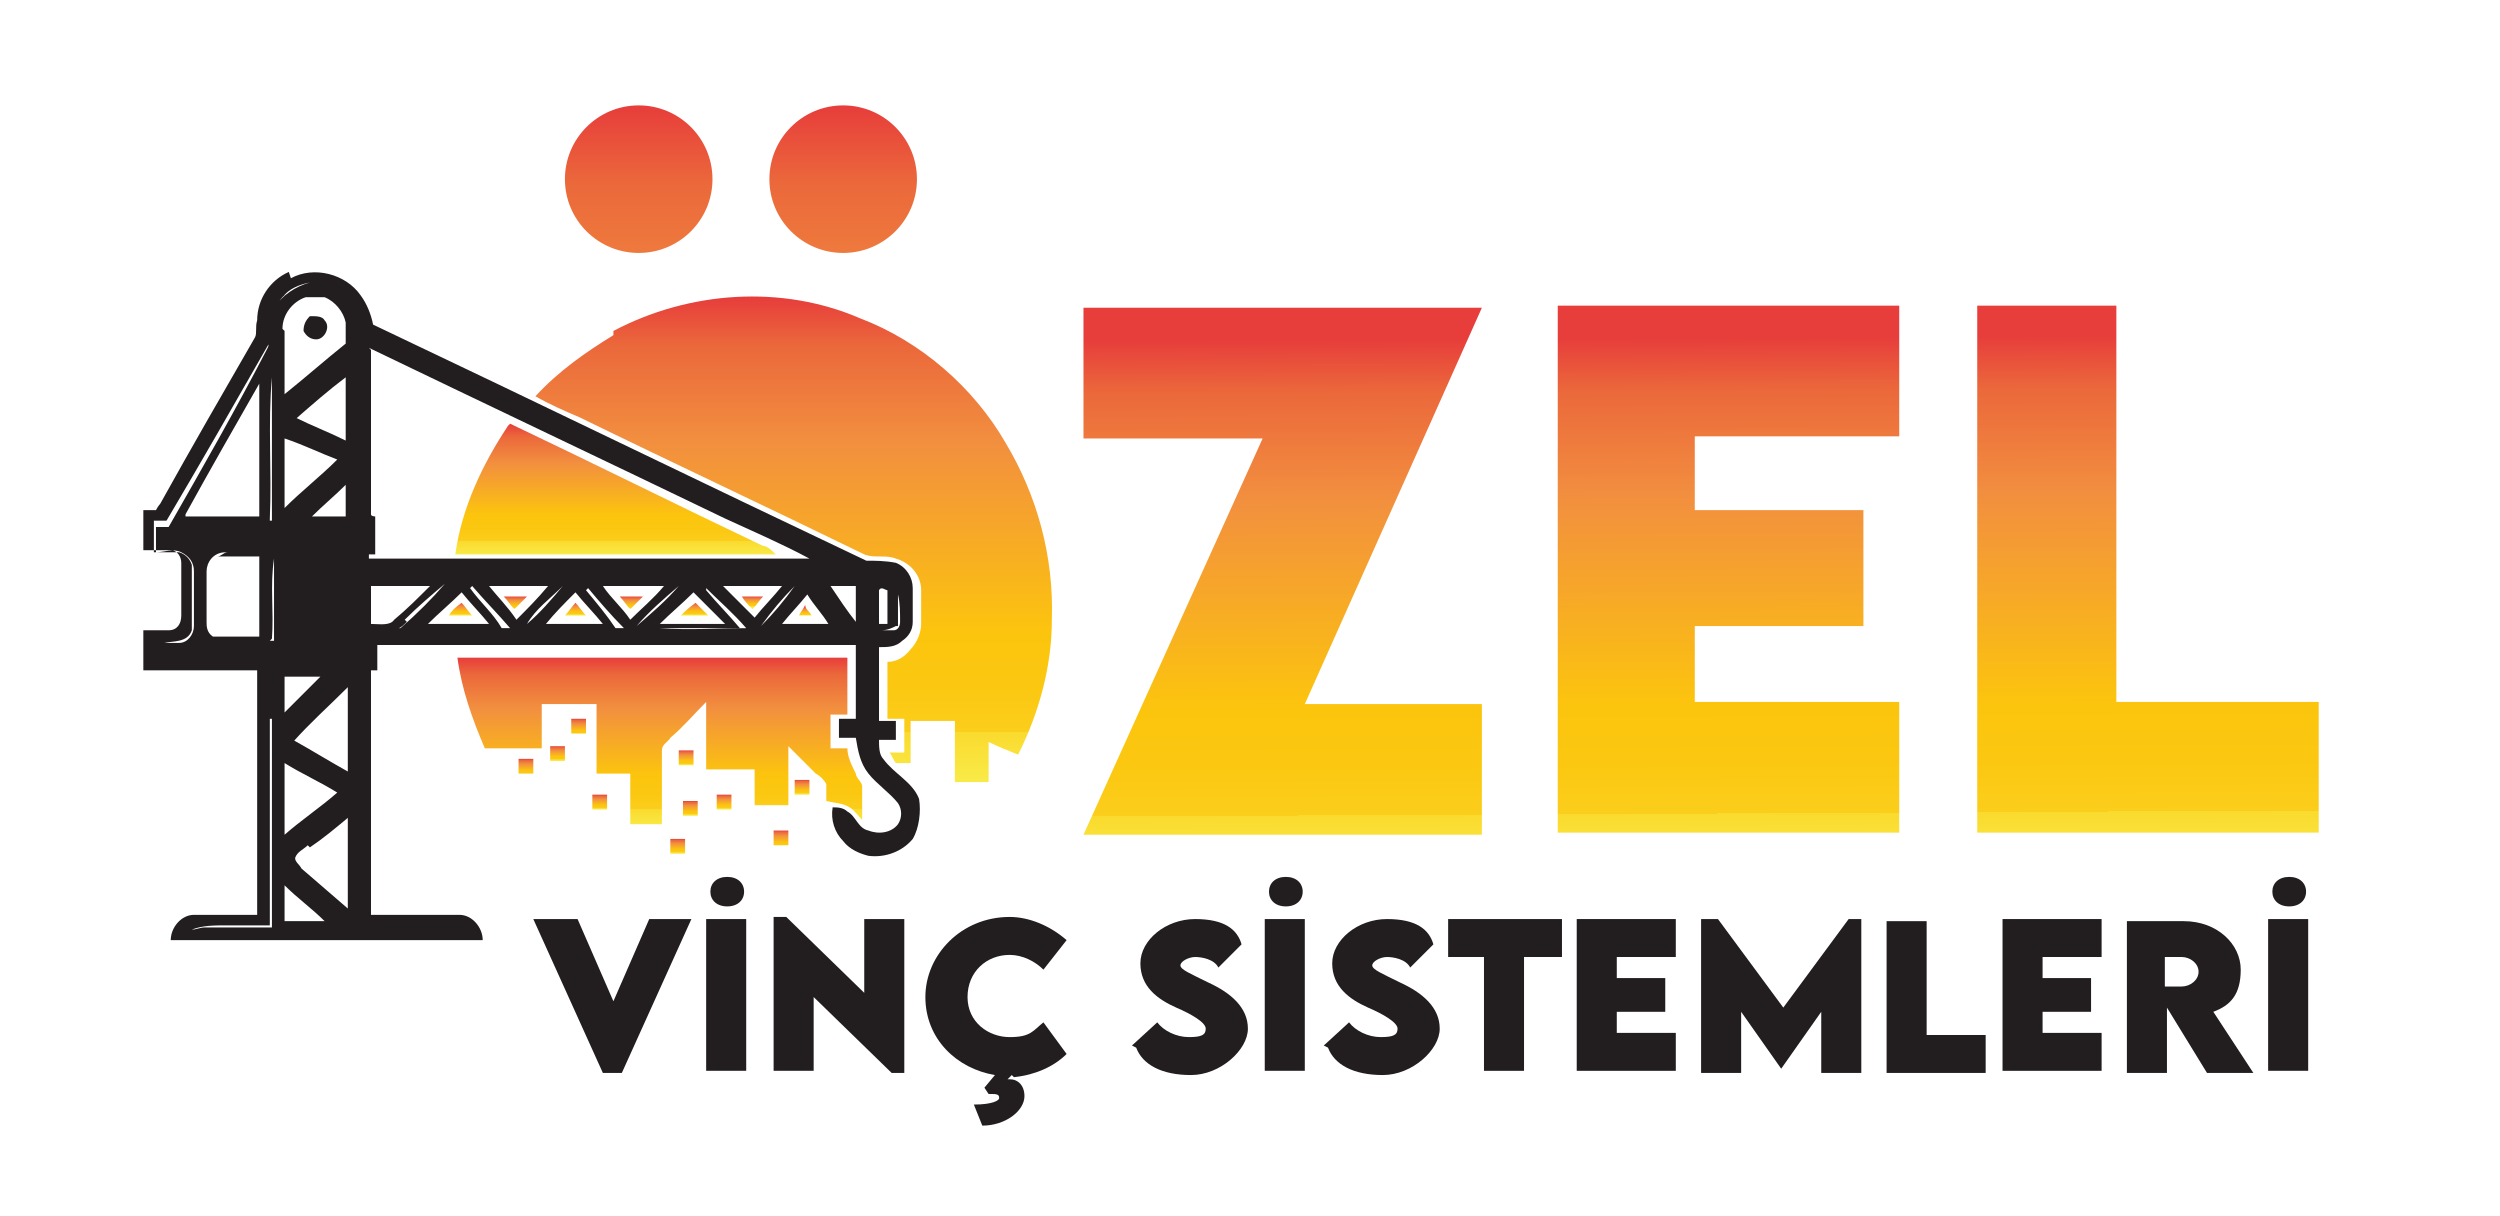 <?xml version="1.0" encoding="UTF-8"?>
<svg xmlns="http://www.w3.org/2000/svg" xmlns:xlink="http://www.w3.org/1999/xlink" version="1.1" viewBox="0 0 118.6 57.7">
  <defs>
    <style>
      .cls-1 {
        fill: url(#linear-gradient-8);
      }

      .cls-2 {
        fill: url(#linear-gradient-7);
      }

      .cls-3 {
        fill: url(#linear-gradient-5);
      }

      .cls-4 {
        fill: url(#linear-gradient-6);
      }

      .cls-5 {
        fill: url(#linear-gradient-9);
      }

      .cls-6 {
        fill: url(#linear-gradient-4);
      }

      .cls-7 {
        fill: url(#linear-gradient-3);
      }

      .cls-8 {
        fill: url(#linear-gradient-2);
      }

      .cls-9 {
        fill: url(#linear-gradient);
      }

      .cls-10 {
        stroke-miterlimit: 10.4;
        stroke-width: 0px;
      }

      .cls-10, .cls-11 {
        fill: #221e20;
        stroke: #1c1e3b;
      }

      .cls-11 {
        stroke-miterlimit: 10.4;
        stroke-width: 0px;
      }

      .cls-12 {
        fill: url(#linear-gradient-10);
      }

      .cls-13 {
        fill: url(#linear-gradient-11);
      }

      .cls-14 {
        fill: url(#linear-gradient-12);
      }

      .cls-15 {
        fill: url(#linear-gradient-13);
      }

      .cls-16 {
        fill: url(#linear-gradient-19);
      }

      .cls-17 {
        fill: url(#linear-gradient-14);
      }

      .cls-18 {
        fill: url(#linear-gradient-21);
      }

      .cls-19 {
        fill: url(#linear-gradient-20);
      }

      .cls-20 {
        fill: url(#linear-gradient-22);
      }

      .cls-21 {
        fill: url(#linear-gradient-23);
      }

      .cls-22 {
        fill: url(#linear-gradient-25);
      }

      .cls-23 {
        fill: url(#linear-gradient-15);
      }

      .cls-24 {
        fill: url(#linear-gradient-16);
      }

      .cls-25 {
        fill: url(#linear-gradient-17);
      }

      .cls-26 {
        fill: url(#linear-gradient-18);
      }

      .cls-27 {
        fill: url(#linear-gradient-24);
      }
    </style>
    <linearGradient id="linear-gradient" x1="60.8" y1="16.1" x2="60.9" y2="41.2" gradientUnits="userSpaceOnUse">
      <stop offset="0" stop-color="#e73d3b"/>
      <stop offset=".1" stop-color="#eb683b"/>
      <stop offset=".3" stop-color="#f28f3f"/>
      <stop offset=".7" stop-color="#fcc50d"/>
      <stop offset=".8" stop-color="#fbc710"/>
      <stop offset=".9" stop-color="#fbce1c"/>
      <stop offset=".9" stop-color="#fada2e"/>
      <stop offset="1" stop-color="#f9ea47"/>
    </linearGradient>
    <linearGradient id="linear-gradient-2" x1="81.9" y1="16" x2="82" y2="41.1" xlink:href="#linear-gradient"/>
    <linearGradient id="linear-gradient-3" x1="101.8" y1="15.9" x2="101.9" y2="41" xlink:href="#linear-gradient"/>
    <linearGradient id="linear-gradient-4" x1="24.6" y1="28.3" x2="24.6" y2="28.9" xlink:href="#linear-gradient"/>
    <linearGradient id="linear-gradient-5" x1="30" y1="28.3" x2="30" y2="28.9" xlink:href="#linear-gradient"/>
    <linearGradient id="linear-gradient-6" x1="35.7" y1="28.3" x2="35.7" y2="28.8" xlink:href="#linear-gradient"/>
    <linearGradient id="linear-gradient-7" x1="21.8" y1="28.6" x2="21.8" y2="29.2" xlink:href="#linear-gradient"/>
    <linearGradient id="linear-gradient-8" x1="32.9" y1="28.6" x2="32.9" y2="29.2" xlink:href="#linear-gradient"/>
    <linearGradient id="linear-gradient-9" x1="27.3" y1="28.6" x2="27.3" y2="29.2" xlink:href="#linear-gradient"/>
    <linearGradient id="linear-gradient-10" x1="38.2" y1="28.8" x2="38.2" y2="29.2" xlink:href="#linear-gradient"/>
    <linearGradient id="linear-gradient-11" x1="37.7" y1="14.1" x2="37.7" y2="37" xlink:href="#linear-gradient"/>
    <linearGradient id="linear-gradient-12" x1="29.2" y1="20.1" x2="29.2" y2="26.3" xlink:href="#linear-gradient"/>
    <linearGradient id="linear-gradient-13" x1="31.2" y1="31.2" x2="31.2" y2="39.2" xlink:href="#linear-gradient"/>
    <linearGradient id="linear-gradient-14" x1="27.5" y1="34.1" x2="27.5" y2="34.9" xlink:href="#linear-gradient"/>
    <linearGradient id="linear-gradient-15" x1="26.5" y1="35.4" x2="26.5" y2="36.1" xlink:href="#linear-gradient"/>
    <linearGradient id="linear-gradient-16" x1="32.6" y1="35.6" x2="32.6" y2="36.3" xlink:href="#linear-gradient"/>
    <linearGradient id="linear-gradient-17" x1="24.9" y1="36" x2="24.9" y2="36.8" xlink:href="#linear-gradient"/>
    <linearGradient id="linear-gradient-18" x1="38" y1="37" x2="38" y2="37.7" xlink:href="#linear-gradient"/>
    <linearGradient id="linear-gradient-19" x1="28.5" y1="37.7" x2="28.5" y2="38.4" xlink:href="#linear-gradient"/>
    <linearGradient id="linear-gradient-20" x1="34.3" y1="37.7" x2="34.3" y2="38.4" xlink:href="#linear-gradient"/>
    <linearGradient id="linear-gradient-21" x1="32.8" y1="38" x2="32.8" y2="38.7" xlink:href="#linear-gradient"/>
    <linearGradient id="linear-gradient-22" x1="37.1" y1="39.4" x2="37.1" y2="40.2" xlink:href="#linear-gradient"/>
    <linearGradient id="linear-gradient-23" x1="32.1" y1="39.8" x2="32.1" y2="40.5" xlink:href="#linear-gradient"/>
    <linearGradient id="linear-gradient-24" x1="30.3" y1="5" x2="30.3" y2="42" xlink:href="#linear-gradient"/>
    <linearGradient id="linear-gradient-25" x1="40" y1="5" x2="40" y2="42" xlink:href="#linear-gradient"/>
  </defs>
  <!-- Generator: Adobe Illustrator 28.7.1, SVG Export Plug-In . SVG Version: 1.2.0 Build 142)  -->
  <g>
    <g id="Layer_1">
      <g>
        <g>
          <path class="cls-11" d="M32.8,43.6l-3.3,7.3h-.9l-3.3-7.3h2.1l1.7,3.9,1.7-3.9h2.1Z"/>
          <path class="cls-11" d="M33.5,43.6h1.9v7.2h-1.9v-7.2ZM33.7,42.3c0-.4.3-.7.8-.7s.8.3.8.7-.3.7-.8.7-.8-.3-.8-.7Z"/>
          <path class="cls-11" d="M42.9,43.6v7.3h-.6l-3.7-3.6v3.5h-1.9v-7.3h.6l3.7,3.6v-3.5h1.9Z"/>
          <path class="cls-11" d="M48,51l-.2.2s0,0,.1,0c.4,0,.7.3.7.8,0,.7-.9,1.4-2,1.4l-.4-1c.9,0,1.2-.2,1.2-.3s0-.2-.3-.2-.1,0-.2,0l-.2-.3.5-.6c-1.8-.3-3.3-1.7-3.3-3.7s1.7-3.8,4-3.8c.9,0,1.9.4,2.7,1.1l-1.1,1.4c-.4-.4-1-.7-1.6-.7-1.1,0-2,.8-2,2s1,1.9,2,1.9,1.1-.3,1.6-.7l1.1,1.5c-.6.6-1.5,1-2.5,1.1Z"/>
          <path class="cls-11" d="M53.7,49.6l1.2-1.1c.3.4.9.7,1.5.7s.8-.1.8-.4-.7-.7-1.4-1c-.9-.4-1.7-1-1.7-2.1s1.2-2.1,2.6-2.1,2,.5,2.2,1.2l-1.1,1.1c-.2-.4-.8-.5-1.1-.5s-.7.2-.7.4.5.4,1.3.8c1.1.5,1.9,1.2,1.9,2.2s-1.3,2.2-2.7,2.2-2.3-.5-2.6-1.3Z"/>
          <path class="cls-11" d="M60,43.6h1.9v7.2h-1.9v-7.2ZM60.2,42.3c0-.4.3-.7.8-.7s.8.3.8.7-.3.7-.8.7-.8-.3-.8-.7Z"/>
          <path class="cls-11" d="M62.8,49.6l1.2-1.1c.3.4.9.7,1.5.7s.8-.1.8-.4-.7-.7-1.4-1c-.9-.4-1.7-1-1.7-2.1s1.2-2.1,2.6-2.1,2,.5,2.2,1.2l-1.1,1.1c-.2-.4-.8-.5-1.1-.5s-.7.2-.7.4.5.4,1.3.8c1.1.5,1.9,1.2,1.9,2.2s-1.3,2.2-2.7,2.2-2.3-.5-2.6-1.3Z"/>
          <path class="cls-11" d="M74,45.4h-1.7v5.4h-1.9v-5.4h-1.7v-1.8h5.4v1.8Z"/>
          <path class="cls-11" d="M76.7,45.4v1h2.3v1.6h-2.3v1h2.8v1.8h-4.7v-7.2h4.7v1.8h-2.8Z"/>
          <path class="cls-11" d="M88.3,43.6v7.3h-1.9v-2.9l-1.9,2.7h0l-1.9-2.7v2.9h-1.9v-7.3h.8l3.1,4.2,3.1-4.2h.8Z"/>
          <path class="cls-11" d="M94.2,49.1v1.8h-4.7v-7.2h1.9v5.4h2.8Z"/>
          <path class="cls-11" d="M96.9,45.4v1h2.3v1.6h-2.3v1h2.8v1.8h-4.7v-7.2h4.7v1.8h-2.8Z"/>
          <path class="cls-11" d="M104.7,50.9l-1.9-3.1v3.1h-1.9v-7.2s2.7,0,2.7,0c1.6,0,2.7,1.1,2.7,2.3s-.5,1.7-1.3,2l1.9,2.9h-2.2ZM102.7,46.8h.8c.4,0,.8-.3.8-.7s-.4-.7-.8-.7h-.8v1.4Z"/>
          <path class="cls-11" d="M107.6,43.6h1.9v7.2h-1.9v-7.2ZM107.8,42.3c0-.4.3-.7.8-.7s.8.3.8.7-.3.7-.8.7-.8-.3-.8-.7Z"/>
        </g>
        <g>
          <path class="cls-9" d="M59.9,20.8h-8.5v-6.2h18.9l-8.4,18.8h8.4v6.2h-18.9l8.5-18.8Z"/>
          <path class="cls-8" d="M80.4,20.7v3.5h8v5.5h-8v3.6h9.7v6.2h-16.2V14.5h16.2v6.2h-9.7Z"/>
          <path class="cls-7" d="M110,33.3v6.2h-16.2V14.5h6.6v18.8h9.6Z"/>
        </g>
        <g>
          <path class="cls-10" d="M13.8,13.2c1.1-.6,2.6-.2,3.3.8.3.4.5.9.6,1.4,7.8,3.7,15.6,7.5,23.4,11.2.4,0,.9,0,1.4.1.5.2.8.7.8,1.2,0,.5,0,1.1,0,1.6,0,.4-.2.7-.5.9-.3.3-.7.3-1.1.3,0,1.2,0,2.3,0,3.5.3,0,.5,0,.8,0,0,.3,0,.6,0,.9-.3,0-.5,0-.8,0,0,.3,0,.7.2.9.5.7,1.4,1.1,1.7,1.9.1.6,0,1.4-.3,1.9-.5.6-1.3.9-2.1.8-.4-.1-.9-.3-1.2-.7-.4-.4-.6-1-.5-1.6.2,0,.5,0,.7.2.4.2.5.8,1,.9.5.2,1.1.1,1.4-.3.2-.3.2-.7,0-1-.4-.5-1-.9-1.4-1.4-.4-.5-.5-1.1-.6-1.7-.3,0-.5,0-.8,0,0-.3,0-.6,0-.9.3,0,.5,0,.8,0,0-1.2,0-2.3,0-3.5-7.6,0-15.1,0-22.7,0h0c0,.5,0,.8,0,1.2,0,0-.2,0-.3,0,0,3.9,0,7.7,0,11.6,1.4,0,2.8,0,4.2,0,.6,0,1.1.6,1.1,1.2-4.7,0-9.5,0-14.2,0-.2,0-.4,0-.6,0,0-.6.5-1.2,1.1-1.2,1,0,2,0,3,0,0-3.9,0-7.7,0-11.6-1.8,0-3.6,0-5.4,0,0-.6,0-1.3,0-1.9.4,0,.8,0,1.2,0,.4,0,.6-.3.6-.7,0-.8,0-1.7,0-2.5,0-.3-.2-.6-.5-.6-.4,0-.8,0-1.3,0,0-.6,0-1.3,0-1.9.2,0,.4,0,.6,0,0,0,.1-.2.2-.3,1.5-2.7,3-5.3,4.5-7.9.1-.2,0-.5.1-.8,0-1,.6-1.9,1.5-2.3ZM13.6,13.9c-.6.5-.8,1.3-.8,2.1,0,.1,0,.3-.1.4-1.6,2.8-3.2,5.6-4.8,8.3-.2,0-.4,0-.6,0,0,.5,0,1,0,1.5.4,0,.8,0,1.2,0,.3.1.5.3.6.6,0,.5,0,.9,0,1.4,0,.6,0,1.1,0,1.7-.2.6-.9.5-1.3.6.2,0,.5,0,.7,0,.4,0,.7-.4.7-.8,0-.9,0-1.7,0-2.6,0-.4-.2-.7-.6-.9-.4-.2-.8,0-1.2,0,0-.4,0-.8,0-1.2.2,0,.4,0,.6,0,1.6-2.8,3.2-5.6,4.7-8.5.1-.2,0-.4,0-.6,0-.5.1-.9.3-1.3.4-.6,1-1,1.7-1.2-.5.1-1,.3-1.3.7ZM13.5,15.7c0,1,0,2,0,3,1-.8,1.9-1.6,2.9-2.4,0-.3,0-.6,0-1-.1-.5-.5-1-1-1.2-.3,0-.6,0-.9,0-.6.2-1.1.8-1.1,1.5ZM17.6,16.6c0,2.6,0,5.2,0,7.8h0c0,.1.2.1.2.1,0,.6,0,1.2,0,1.8,0,0-.2,0-.3,0,0,0,0,.1,0,.2,6.8,0,13.6,0,20.4,0,.2,0,.3,0,.5,0-1.3-.7-2.7-1.3-4-1.9-5.6-2.7-11.3-5.4-16.9-8.1ZM14,19.8c.8.4,1.6.7,2.4,1.1,0-1,0-2,0-3-.8.6-1.6,1.3-2.4,2ZM12.8,24.7c-1.1,0-2.3,0-3.4,0,0,0,0,0,0,0,1.2,0,2.3,0,3.5,0,0-2.3,0-4.6,0-6.8-.2,2.2,0,4.5-.1,6.7ZM8.8,24.5c1.2,0,2.3,0,3.5,0,0-2.1,0-4.2,0-6.3-1.2,2.1-2.4,4.2-3.5,6.2ZM13.5,20.8c0,1.1,0,2.2,0,3.3.8-.8,1.7-1.5,2.5-2.3-.8-.3-1.6-.7-2.5-1ZM14.8,24.5c.5,0,1.1,0,1.6,0,0-.5,0-1,0-1.5-.5.5-1.1,1-1.6,1.5ZM9.8,27c0,.8,0,1.7,0,2.5,0,.2,0,.5.3.7.7,0,1.5,0,2.2,0,0-1.3,0-2.5,0-3.8-.7,0-1.4,0-2,0,.2,0,.3-.2.5-.2.6,0,1.2,0,1.7,0-.6,0-1.2,0-1.8,0s-.9.5-.9.9ZM12.8,30.4c-.4,0-.8,0-1.2,0,.5,0,.9,0,1.4,0,0-1.3,0-2.6,0-3.9-.2,1.3,0,2.5-.1,3.8ZM25,29.6c.6-.5,1.2-1.2,1.7-1.8-.6.6-1.3,1.1-1.7,1.8ZM17.6,27.8c0,.6,0,1.2,0,1.8.4,0,.9.1,1.1-.2.6-.5,1.1-1,1.7-1.6-.9,0-1.9,0-2.8,0ZM19.3,29.5c-.1.1-.3.3-.4.3-.3,0-.7,0-1,0,.4,0,.8,0,1.1,0,.8-.7,1.5-1.4,2.1-2.1-.6.5-1.3,1.1-1.9,1.7ZM23.2,27.8c.4.5.9,1,1.3,1.6.5-.5,1-1,1.5-1.6-.9,0-1.9,0-2.8,0ZM28.6,27.8c.4.6.9,1,1.3,1.6.5-.5,1.1-1,1.6-1.6-1,0-1.9,0-2.9,0ZM30.2,29.7c.7-.6,1.4-1.2,2-1.9-.7.6-1.4,1.2-2,1.9ZM34.3,27.8c.5.5,1,1,1.5,1.5.4-.5.9-1,1.3-1.5-.9,0-1.8,0-2.7,0ZM36.1,29.7c.6-.6,1.1-1.2,1.6-1.9-.6.6-1.1,1.2-1.6,1.9ZM39.4,27.8c.4.6.8,1.2,1.2,1.7,0-.6,0-1.1,0-1.7-.4,0-.8,0-1.2,0ZM22.3,27.9c.5.7,1.1,1.2,1.5,1.9-1.2,0-2.4,0-3.5,0,1.3,0,2.6,0,3.9,0-.6-.7-1.2-1.3-1.8-2ZM41.7,27.9c0,.6,0,1.1,0,1.7.1,0,.3,0,.4,0,0-.5,0-1.1,0-1.6-.1,0-.3-.2-.4,0ZM27.8,28c.5.6,1,1.2,1.4,1.8-1.1,0-2.2,0-3.3,0,1.2,0,2.4,0,3.7,0-.6-.6-1.2-1.3-1.7-1.9ZM33.5,28c.5.6,1.1,1.2,1.6,1.8-1.3,0-2.5,0-3.8,0,1.4.1,2.8,0,4.1,0-.6-.7-1.3-1.3-1.9-1.9ZM20.3,29.6c1,0,2,0,2.9,0-.4-.5-.9-1-1.3-1.5-.5.5-1.1,1-1.6,1.5ZM31.3,29.6c1,0,2,0,3.1,0-.5-.5-1-1-1.5-1.5-.5.5-1.1,1-1.6,1.5ZM25.9,29.6c.9,0,1.8,0,2.7,0-.4-.5-.9-1-1.3-1.5-.5.5-1,1-1.4,1.5ZM42.5,29.7c-.2.1-.4.2-.7.2.2,0,.4,0,.6,0,.2,0,.3-.2.3-.4,0-.4,0-.9-.1-1.3,0,.5,0,1,0,1.5ZM37.1,29.6c.7,0,1.5,0,2.2,0-.3-.5-.7-.9-1-1.4-.4.5-.8.9-1.2,1.4ZM13.5,32.1c0,.6,0,1.1,0,1.7.6-.6,1.1-1.1,1.7-1.7-.6,0-1.1,0-1.7,0ZM12.8,34.1c0,3.3,0,6.5,0,9.8-.7,0-1.4,0-2.1,0-.5,0-1.1,0-1.6.2.2,0,.4-.1.6-.1,1.1,0,2.1,0,3.2,0,0-1.5,0-3.1,0-4.6,0-2.4,0-4.8,0-7.1,0,.6,0,1.2,0,1.8ZM13.9,35.1c.9.5,1.7,1,2.6,1.5,0-1.3,0-2.7,0-4-.9.9-1.8,1.7-2.6,2.6ZM13.5,36.2c0,1.1,0,2.3,0,3.4.8-.7,1.7-1.3,2.5-2-.8-.5-1.7-.9-2.5-1.4ZM14.6,40.1c-.2.2-.5.3-.6.6,0,.2.2.3.3.5.7.6,1.5,1.3,2.2,1.9,0-1.4,0-2.9,0-4.3-.6.5-1.2,1-1.8,1.4ZM13.5,42c0,.6,0,1.1,0,1.7.6,0,1.3,0,1.9,0-.6-.6-1.3-1.1-1.9-1.7Z"/>
          <path class="cls-10" d="M14.8,15c.2,0,.5,0,.6.2.3.3,0,.9-.4.9-.3,0-.5-.2-.6-.4,0-.3.1-.5.3-.7Z"/>
          <path class="cls-6" d="M24,28.3c.3,0,.7,0,1,0-.2.2-.4.4-.6.6-.2-.2-.3-.4-.5-.6Z"/>
          <path class="cls-3" d="M29.4,28.3c.4,0,.7,0,1.1,0-.2.2-.4.4-.6.6-.2-.2-.3-.4-.5-.6Z"/>
          <path class="cls-4" d="M35.2,28.3c.3,0,.7,0,1,0-.2.2-.3.4-.5.6-.2-.2-.4-.4-.5-.6Z"/>
          <path class="cls-2" d="M21.3,29.2c.1-.2.3-.4.6-.6.2.2.3.4.5.6-.4,0-.7,0-1.1,0Z"/>
          <path class="cls-1" d="M32.3,29.2c.2-.2.4-.4.7-.6.2.2.4.4.6.6-.4,0-.8,0-1.2,0Z"/>
          <path class="cls-5" d="M26.8,29.2c.2-.2.3-.4.5-.6.2.2.3.4.5.6-.3,0-.7,0-1,0Z"/>
          <path class="cls-12" d="M37.9,29.2c.1-.2.2-.3.3-.5,0,.2.2.3.3.5-.2,0-.4,0-.6,0Z"/>
          <g>
            <path class="cls-13" d="M29.1,15.7c3.6-1.9,8-2.2,11.7-.6,2.9,1.1,5.4,3.3,6.9,5.9,1.5,2.5,2.3,5.4,2.2,8.4,0,2.2-.6,4.4-1.6,6.4-.5-.2-1-.4-1.4-.6,0,.6,0,1.2,0,1.9-.5,0-1.1,0-1.6,0,0-1,0-2,0-2.9-.7,0-1.4,0-2.1,0,0,.7,0,1.4,0,2-.2,0-.5,0-.7,0-.1-.1-.2-.4-.3-.5.2,0,.5,0,.7,0,0-.5,0-1.1,0-1.6-.3,0-.5,0-.8,0,0-.9,0-1.8,0-2.7.4,0,.8-.2,1.1-.6.3-.3.5-.8.5-1.2,0-.5,0-1,0-1.6,0-.7-.5-1.3-1.2-1.5-.5-.2-1,0-1.5-.2-4.5-2.2-9-4.3-13.5-6.5-.7-.3-1.4-.6-2.1-1,1.1-1.2,2.4-2.1,3.7-2.9Z"/>
            <path class="cls-14" d="M24.2,20.1c4,1.9,8,3.9,12,5.8.2,0,.4.2.6.4-.3,0-.7,0-1,0-4.7,0-9.4,0-14.2,0,.3-2.2,1.3-4.3,2.5-6.1Z"/>
            <path class="cls-15" d="M21.5,31.2c6.2,0,12.5,0,18.7,0,0,.9,0,1.8,0,2.7-.3,0-.5,0-.8,0,0,.5,0,1.1,0,1.6.3,0,.5,0,.8,0,0,.4.2.8.4,1.2,0,.2.3.4.3.6,0,.5,0,1,0,1.6-.2-.2-.4-.5-.6-.6-.3-.2-.7-.2-1.1-.3,0-.3,0-.5,0-.8-.1-.2-.3-.4-.5-.5-.4-.4-.9-.9-1.3-1.3,0,.9,0,1.9,0,2.8-.5,0-1.1,0-1.6,0,0-.6,0-1.1,0-1.7-.8,0-1.6,0-2.3,0,0-1.1,0-2.1,0-3.2-.6.6-1.1,1.2-1.7,1.7-.1.2-.4.3-.4.6,0,1.2,0,2.4,0,3.5-.5,0-1,0-1.5,0,0-.8,0-1.6,0-2.4-.5,0-1.1,0-1.6,0,0-1.1,0-2.2,0-3.3-.9,0-1.8,0-2.6,0,0,.7,0,1.4,0,2.1-.9,0-1.8,0-2.7,0-.6-1.4-1.1-2.8-1.3-4.3Z"/>
          </g>
          <path class="cls-17" d="M27.1,34.1c.2,0,.5,0,.7,0,0,.2,0,.5,0,.7-.2,0-.5,0-.7,0,0-.2,0-.5,0-.7Z"/>
          <path class="cls-23" d="M26.1,35.4c.2,0,.5,0,.7,0,0,.2,0,.5,0,.7-.2,0-.5,0-.7,0,0-.2,0-.5,0-.7Z"/>
          <path class="cls-24" d="M32.2,35.6c.2,0,.5,0,.7,0,0,.2,0,.5,0,.7-.2,0-.4,0-.7,0,0-.2,0-.5,0-.7Z"/>
          <path class="cls-25" d="M24.6,36c.2,0,.5,0,.7,0,0,.2,0,.5,0,.7-.2,0-.5,0-.7,0,0-.2,0-.5,0-.7Z"/>
          <path class="cls-26" d="M37.7,37c.2,0,.5,0,.7,0,0,.2,0,.5,0,.7-.2,0-.5,0-.7,0,0-.2,0-.5,0-.7Z"/>
          <path class="cls-16" d="M28.1,37.7c.2,0,.5,0,.7,0,0,.2,0,.5,0,.7-.2,0-.5,0-.7,0,0-.2,0-.5,0-.7Z"/>
          <path class="cls-19" d="M34,37.7c.2,0,.5,0,.7,0,0,.2,0,.5,0,.7-.2,0-.4,0-.7,0,0-.2,0-.5,0-.7Z"/>
          <path class="cls-18" d="M32.4,38c.2,0,.5,0,.7,0,0,.2,0,.5,0,.7-.2,0-.5,0-.7,0,0-.2,0-.5,0-.7Z"/>
          <path class="cls-20" d="M36.7,39.4c.2,0,.4,0,.7,0,0,.2,0,.5,0,.7-.2,0-.4,0-.7,0,0-.2,0-.5,0-.7Z"/>
          <path class="cls-21" d="M31.8,39.8c.2,0,.5,0,.7,0,0,.2,0,.5,0,.7-.2,0-.5,0-.7,0,0-.2,0-.5,0-.7Z"/>
        </g>
        <circle class="cls-27" cx="30.3" cy="8.5" r="3.5"/>
        <circle class="cls-22" cx="40" cy="8.5" r="3.5"/>
      </g>
    </g>
  </g>
</svg>